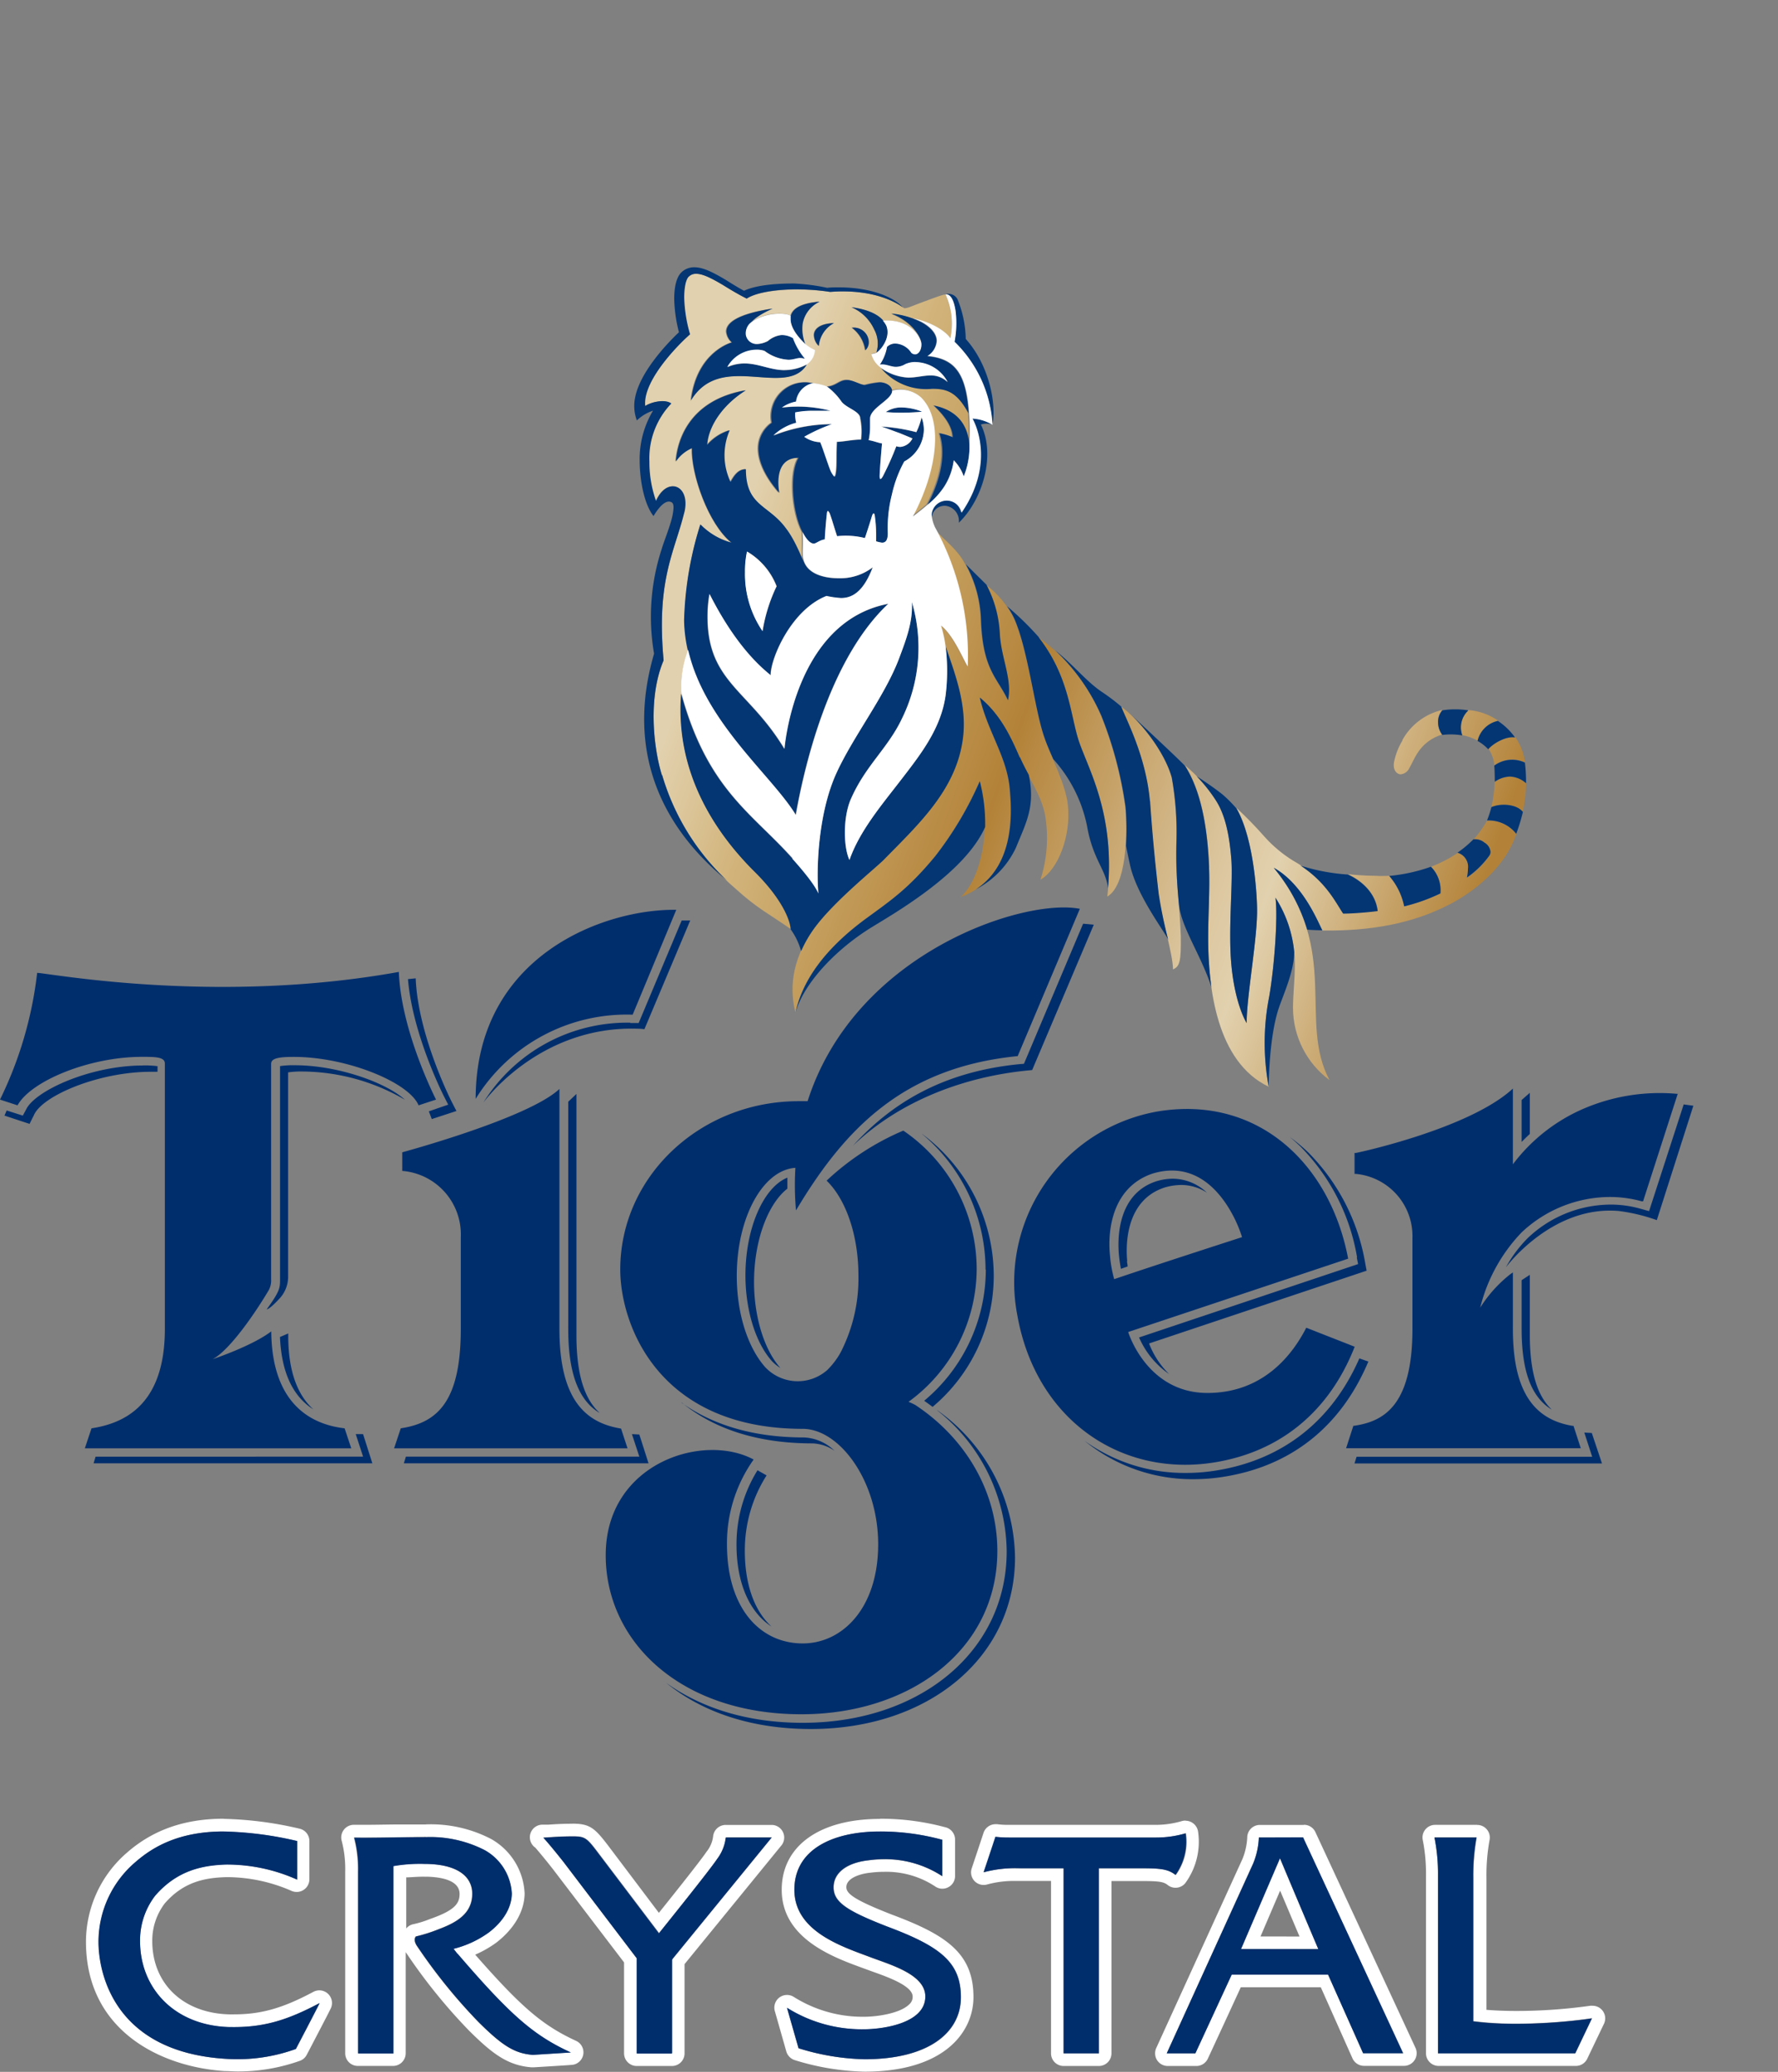 <svg xmlns="http://www.w3.org/2000/svg" xmlns:xlink="http://www.w3.org/1999/xlink" viewBox="0 0 266.59 310.61"><rect x="0" y="0" width="266.59" height="310.61" fill="#808080" stroke="none"/><defs><style>.cls-1{fill:none;}.cls-2{fill:#002e6d;}.cls-3{clip-path:url(#clip-path);}.cls-4{fill:url(#linear-gradient);}.cls-5{fill:#043673;}.cls-6{fill:#fff;}</style><clipPath id="clip-path"><path class="cls-1" d="M224.13,117.2h0a23.71,23.71,0,0,1-.51,3.8c1.27-.57,3.7-.52,4.7.72a24.39,24.39,0,0,0,.5-4.28,3.8,3.8,0,0,0-2.41-1,4.15,4.15,0,0,0-2.28.78m-42.84,12.88c.12,3.49-.14,7-.14,10.47,0,7.49,1.24,18.63,9.08,22.35a35.8,35.8,0,0,1,.07-13.49c.82-4.76,1.31-12.13.94-14.84a18.38,18.38,0,0,1,2.9,10.25c0,2.19-.27,4.23-.27,6.26a13.49,13.49,0,0,0,5.48,10.83c-4.75-8.84,1.73-19.41-8.33-31.79,4.49,2.53,6.74,8.51,7.24,9.36,7.16.1,13.49-1,19.08-3.91,3.4-1.74,8.34-5.43,10-10.56a5.26,5.26,0,0,0-4.38-2,16.36,16.36,0,0,1-2,2.82,2.17,2.17,0,0,1,1.71.54,1.83,1.83,0,0,1,.85,1.33,1,1,0,0,1-.18.59,13.67,13.67,0,0,1-3.35,3.28,6,6,0,0,0,.15-1.28,2.2,2.2,0,0,0-1.57-2.44,19.88,19.88,0,0,1-4,2.07,5,5,0,0,1,1.42,4,27.35,27.35,0,0,1-5.43,1.94,10,10,0,0,0-2.25-4.58c-.66,0-1.32.06-1.95,0-1.85,0-3.49-.17-4.25-.24.17.09,4,1.64,4.47,5.48-1.41.18-3.77.37-5.16.38-1.21-1.75-2.74-5.21-7.58-7.92a19.56,19.56,0,0,1-4.24-3.56,58.16,58.16,0,0,0-4.26-4.37c2.9,4.93,3.14,14.46,3.14,14.92.13,4.41-1.56,13.2-1.56,17.36-1.08-1.88-2.16-5.5-2.4-10.26-.26-5.18.36-11.2.1-14.33-.24-3-.74-6.38-2.34-8.84a22.65,22.65,0,0,0-4.61-5.19c2.35,3.66,3.4,9.06,3.64,15.3m41.87-17.77a5.18,5.18,0,0,1,.88,2.48,4.52,4.52,0,0,1,4.6-.46,8.85,8.85,0,0,0-1.45-3.77,2.43,2.43,0,0,0-.38,0,5.74,5.74,0,0,0-3.65,1.78m-3.95-2.08a8.12,8.12,0,0,1,2.35.83,4,4,0,0,1,3.05-3,9,9,0,0,0-4.49-1.59,3.47,3.47,0,0,0-.91,3.74m-8.93.79a10.1,10.1,0,0,0-1.28,3.26c-.22,1.27.46,1.85,1,1.85a1.61,1.61,0,0,0,1.28-.91c.34-.57.62-1.28,1.15-2.15a6.57,6.57,0,0,1,3.79-2.91,3.09,3.09,0,0,1-.63-1.81,2.61,2.61,0,0,1,.64-1.88,9.24,9.24,0,0,0-6,4.55m-37.86,9.11c.29,4.34.71,8.86,1.29,13.87.4,3.46,2.17,8.92,2.2,11.37,1-.43,1.22-1.19,1.17-5-.22-5.72-.89-8.75-.67-14.32a46.75,46.75,0,0,0-.71-9.47c-1.09-3.89-4.76-8.57-7.59-10.63.76,2,3.73,7.5,4.31,14.21m-10.74-9.37c1.3,4.24,5.74,11.19,4.38,23.66,2.82-1.64,3.07-9,2.69-13.42a58.2,58.2,0,0,0-3.6-13.62,28.21,28.21,0,0,0-9.36-11.8c4.43,5.7,4.7,11.26,5.89,15.18m-50-24.94a15.16,15.16,0,0,0,2.63,8.8,24.31,24.31,0,0,1,2.11-6.74A10.38,10.38,0,0,0,112,82.69a13.91,13.91,0,0,0-.3,3.13M145.05,99.9c-.65-1-2.12-4.68-4-6.13a19.89,19.89,0,0,1,.68,3.09c1.53,4.41,3.18,8.85,2.64,13.6-.87,7.81-6.61,13-11.9,18.44-1.17,1.19-7.3,6-10.28,10.08-3.89,5.28-3.66,9.89-2.93,12.79,1.17-5.36,5.06-10.05,10.7-14.16,3.72-2.72,6.25-4.42,10.24-9.26a52.18,52.18,0,0,0,6.67-11.23,25.51,25.51,0,0,1,.81,6.85c-.2,4.46-1.44,8.47-3.62,10.51,8.47-3.19,7.58-13.08,7.32-16.14-.41-4.86-3.29-8.57-4.5-13.75,3.25,2.65,4.8,6.27,6,9,1.31,3,3.07,5.27,3.78,8.39a20.46,20.46,0,0,1-.66,9.91c2.69-1.56,4.61-6.64,4.11-11.21-.3-3.06-2.56-7.29-3.55-10.11-1.43-4.08-2.4-12.88-4.45-17.66a14.26,14.26,0,0,0-4.24-5.22,17.62,17.62,0,0,1,2,7.42c.25,3.56,1.91,6.83,1.21,9.89-1.61-3.47-3.81-4.53-4.06-12.21a18.06,18.06,0,0,0-2.55-8.65c-1.17-2-3.11-3.37-4.11-4.59a39.89,39.89,0,0,1,4.64,20.37m-8.19-52.22h0m-18.34,0a2.25,2.25,0,0,1,.06-.36h0a2.25,2.25,0,0,0-.06.36m9.23,1.42a2.21,2.21,0,0,1,2.49,2.14,1.6,1.6,0,0,1-.52,1.24,5.07,5.07,0,0,0-2-3.38m-5.68,1.13c0-.85.72-1.74,3-1.83a4.3,4.3,0,0,0-2.28,3.42,2.34,2.34,0,0,1-.71-1.59m.83-5a4.53,4.53,0,0,0-2.54,3.26,6,6,0,0,0,.41,3.13,6.1,6.1,0,0,0,1.4.85,2.76,2.76,0,0,1-1.2,2.15c-1,1.65-2.7,2-4.67,2-1.68,0-3.57-.27-5.42-.27-2.77,0-5.47.62-7.29,3.69.83-7.14,5.8-8.64,6.13-8.74a2.45,2.45,0,0,1-.83-1.63c0-1.14,1.29-2.58,6.94-3.44-2.92,1.26-3.89,2.52-4,3.5a2.37,2.37,0,0,1,.58-1.25c2.08-1.78,5.55-1.69,6.16-1.16.3-1.16,1.66-1.9,4.32-2.13m-19.59-3.75c-.6.57-.71,2.24-.71,3.16a21.39,21.39,0,0,0,.88,5.52c-1.78,1.55-7.14,7-6.72,10.75.9-.63,3-1.08,3.91-.38a11.86,11.86,0,0,0-3.29,8.72,17.39,17.39,0,0,0,1,5.9c.68-1.54,1.66-2.21,2.52-2.21,1,0,1.89,1,1.89,2.57a5.14,5.14,0,0,1-.22,1.53C101.09,82.93,98.4,87,99.5,99c-2.48,5.87-1.37,13.66-.25,17.2a35.49,35.49,0,0,0,11,17c3.28,3,5.23,3.91,8.36,6.12,0-1.08-1-4.32-5.42-8.64-5.72-5.66-12-14.67-11-26.66a14.65,14.65,0,0,1,1-6.55,21.69,21.69,0,0,1-.56-4.46A52,52,0,0,1,105,78.65a10.2,10.2,0,0,0,4.6,2.68c-3.44-2.79-6-10.17-5.92-14.17a5.54,5.54,0,0,0-2.42,2l0,0v0c.17-2.45,1.53-9.1,10.48-10.67-3.26,2-5.6,5.23-5.8,8.19a7.26,7.26,0,0,1,3.37-2.2h0v0a9.35,9.35,0,0,0,.14,7.76c.47-.83,1.1-1.91,2.29-1.92,0,5.55,3.47,5.31,6,8.85,1.5,1.92,2.55,4.94,2.88,5.45a3,3,0,0,1-.26-.62c-.31-1,0-2-.18-4.25-1.6-3-2-9-.59-11.13-3.84,0-3,4.87-2.89,5.25-2.37-2.74-3.12-5-3.12-6.6a4.73,4.73,0,0,1,2-3.92,5.1,5.1,0,0,1,6.21-5.91,4.5,4.5,0,0,0-1.52.8,4.5,4.5,0,0,1,1.52-.8,7.78,7.78,0,0,1,2.09.48c1.45-.09,1.85-1,3-1,.92,0,2,.76,2.69.75a14.12,14.12,0,0,1,2.23-.4c1.09,0,1.79.66,1.81,1.24a4.66,4.66,0,0,1,4.32,1c3.39,3.33,2.5,10.88-1.21,17.86.67-.51,1.42-1.09,2.17-1.74l.13-.11-.13.11c1.48-2.78,3-7,1.82-10.74a9,9,0,0,1,2,.6c0-1.31-.81-2.86-2.83-4.75,4.27.86,5.32,3.85,5.32,6.54,0-1.74.12-3.45-.06-5.41-1.73-3.18-3.26-3.74-5.56-3.69a8.81,8.81,0,0,1-7.53-3.05A3.78,3.78,0,0,1,130.64,53a2.22,2.22,0,0,0,.78-.18h0a4.45,4.45,0,0,0-.33-3.4,6.61,6.61,0,0,0-3.41-3.34c2.47.33,3.92,1.07,4.7,2,3.68-.28,5.37,1.9,5.71,3.13-.29-1.06-1.55-3-4.45-4.14a13.67,13.67,0,0,1,3.21.66h0c3.12.62,5.13,2.15,5.64,3a10.44,10.44,0,0,0-.73-6.56l-.22,0c-.81.2-3.32,1.17-4.05,1.44-.55.2-1.75.77-2,.55,0,0-3.47-3-11-2.39-5.18-.77-10.57-.27-12.52,1-1.19-.58-2.67-1.47-3.5-2-1.68-1-3.06-1.72-4.08-1.72a1.47,1.47,0,0,0-1.07.4"/></clipPath><linearGradient id="linear-gradient" x1="-1331.87" y1="2255.34" x2="-1330.87" y2="2255.34" gradientTransform="matrix(0, 123.64, 123.64, 0, -278691.91, 164715.4)" gradientUnits="userSpaceOnUse"><stop offset="0" stop-color="#e2d1ae"/><stop offset="0.13" stop-color="#d2b47b"/><stop offset="0.4" stop-color="#b38238"/><stop offset="0.55" stop-color="#c9a770"/><stop offset="0.68" stop-color="#dbc59d"/><stop offset="0.75" stop-color="#e2d1ae"/><stop offset="0.99" stop-color="#b38238"/><stop offset="1" stop-color="#b38238"/></linearGradient></defs><title>logo</title><g id="Layer_2" data-name="Layer 2"><g id="Layer_1-2" data-name="Layer 1"><path class="cls-2" d="M253.9,165.77l-5.48,17.15a26.84,26.84,0,0,0-5.71-1.37c-10.06-.87-16.92,8.45-16.92,8.45a19.32,19.32,0,0,1,3.3-4.41,18.11,18.11,0,0,1,12.39-5,16.36,16.36,0,0,1,4.45.61l1.33.37,5.19-16Zm-16.35,49,1.18,3.63H203.4l-.31,1H240.2l-1.53-4.57ZM229.38,170v-6.17l-1.23,1.08v6.29q.61-.63,1.23-1.2m3.27,41.31c-2.22-2.13-3.27-5.77-3.27-11.19v-9l-1.23.8v7.27c0,6.33,1.41,10.23,4.5,12.13m-138.14-58a25.41,25.41,0,0,0-22.05,12s8.22-11.53,23.05-11.1c.68,0,1.11.08,1.11.08L103.49,138l-1.28,0-6.45,15.37H94.51m67.89-14.89-8.87,21-.72.06c-11.67,1.16-19.27,6-24.93,12.23,7.14-6.85,16.87-10.36,26.16-11.28l.72-.07L164,138.63Zm-14.59,51.87A25.65,25.65,0,0,1,138.57,210c.43.31.85.6,1.26.92A25.68,25.68,0,0,0,149,191.25a26.53,26.53,0,0,0-10.86-21.34,26.57,26.57,0,0,1,9.63,20.41M117,205.07c-2.43-2.74-3.94-7.68-3.94-12.87,0-6.27,2.11-11.75,5-14q0-.84,0-1.65c-3.57,1.44-6.29,7.55-6.29,14.66,0,5.2,1.52,10.13,4,12.88a6.28,6.28,0,0,0,1.25,1l0,0m-14.82,5.17c4.39,3.6,10.71,6.13,19.59,6.13a6.16,6.16,0,0,1,3.34,1.11,7,7,0,0,0-4.58-2c-8.08,0-14-2.11-18.35-5.2m38.31,1.13a27.27,27.27,0,0,1,10.43,21.15c0,14.89-12.87,25.7-30.59,25.7h0c-8,0-15-2.07-20.48-6,5.58,4.54,13.06,6.93,21.71,6.93h0c17.73,0,30.61-10.81,30.61-25.7a27.45,27.45,0,0,0-11.66-22.09m-26.95,9a21,21,0,0,0-3.15,11.17c0,5.8,2,10.17,5.25,12.26-2.54-2.31-4-6.28-4-11.32a20.9,20.9,0,0,1,3.26-11.34ZM21.39,159.74c-7.79,0-16.14,3.76-17.48,6.6l-.49.91L1,166.48l-.33.77,3.76,1.24.67-1.34c1.29-2.91,9.73-6.47,17.52-6.47h1v-.84a14.54,14.54,0,0,0-2.21-.11m20.58.1c0,3.59,0,31.62,0,31.95,0,1.3,0,1.75-2,4.51,0,0,.36.08,1.86-1.55a4.78,4.78,0,0,0,1.35-3.35c0-.34,0-27,0-30.62a13.55,13.55,0,0,1,2.22-.13,30.84,30.84,0,0,1,15.29,4.23c-2.77-2.54-10-5.17-16.52-5.17a13.37,13.37,0,0,0-2.21.13m0,40.61c.22,5.25,1.89,8.88,5,10.85-2.44-2.22-3.71-5.8-3.76-10.73l0-.65ZM53.34,215l1.1,3.38H14.33l-.3,1h41.8L54.44,215Zm7.83-68.21c.68,8.31,5.34,17.46,5.39,17.56l.64,1.26-2.9,1,.44,1.16,3.7-1.21-.65-1.26c-.05-.09-5.13-10.05-5.46-18.63Zm142.65,56.86c-4.08,9.3-11.37,15.1-21.19,16.76a28.18,28.18,0,0,1-4.82.41h0A25.66,25.66,0,0,1,162.61,216,25.56,25.56,0,0,0,179,221.76a29.25,29.25,0,0,0,4.82-.42c10-1.69,17.31-7.63,21.35-17.22Zm-.39-15.14.2,1-32.84,11a12.88,12.88,0,0,0,4.5,5.48,12.77,12.77,0,0,1-3-4.58l32.62-10.91-.2-1.06a30.92,30.92,0,0,0-8.53-16.65,24.91,24.91,0,0,0-2.82-2.35c.55.44,1.07.91,1.59,1.41a30.92,30.92,0,0,1,8.53,16.66m-34.47.55c-.2-2.06-.4-9,5.52-11a8.82,8.82,0,0,1,2.57-.41,7,7,0,0,1,3.87,1.16,7.5,7.5,0,0,0-5.1-2.1,8.55,8.55,0,0,0-2.57.41c-5.93,2-5.72,8.93-5.53,11,.08.86.2,1.56.3,2.1l1-.35c0-.25-.07-.51-.09-.8M89.83,211.74c-2-1.86-3.4-5.24-3.4-11.55V164l-1.23,1.17v34.12c0,7.57,2.08,10.93,4.63,12.49M94.75,215l1.11,3.38h-35l-.31,1H97.24s-.89-2.8-1.38-4.32Z"/><g class="cls-3"><rect class="cls-4" x="83.3" y="19.43" width="158.56" height="165.13" transform="translate(12.87 222.08) rotate(-70.84)"/></g><path class="cls-5" d="M118.52,47.72c-.09,1.73,1.86,3.51,2.25,3.9a6,6,0,0,1-.41-3.13,4.53,4.53,0,0,1,2.54-3.26c-2.93.25-4.27,1.12-4.38,2.49"/><path class="cls-5" d="M103.58,60.08c1.83-3.07,4.53-3.69,7.3-3.69,1.85,0,3.74.27,5.42.27,2,0,3.71-.39,4.67-2a7.06,7.06,0,0,1-3.29.85c-2.11,0-3.89-1-6-1a6.44,6.44,0,0,0-2.56.54,5.08,5.08,0,0,1,4.39-2.6,3.52,3.52,0,0,1,1.19.18,6.59,6.59,0,0,0,3.57,1.33c.82,0,1.21-.26,1.8-.26a2.67,2.67,0,0,1,.7.12A10.24,10.24,0,0,1,119,50.7a3.33,3.33,0,0,0-1.76-.47,3.81,3.81,0,0,0-2.06.89,3.72,3.72,0,0,1-1.6.46,1.66,1.66,0,0,1-1.71-1.43c-.13-1,.69-2.45,4-3.88-5.65.86-6.94,2.3-6.94,3.44a2.45,2.45,0,0,0,.83,1.63c-.34.1-5.3,1.6-6.14,8.74"/><path class="cls-5" d="M127.75,49.14a5.07,5.07,0,0,1,2,3.38,1.64,1.64,0,0,0,.52-1.24,2.21,2.21,0,0,0-2.49-2.14"/><path class="cls-5" d="M105,78.65A52,52,0,0,0,102.57,93c.24,13.22,12.66,22.51,16.71,29.2,1.5-8.49,5.39-23.71,13.87-31.65-14.1,2.68-15.57,21.74-15.57,21.74-5.34-8.89-11.53-10-11.53-19.85a19.68,19.68,0,0,1,.29-3.37c4,7.89,7.73,11,9.18,12.19l0,0v-.06c0-2.49,3.08-9.76,8.36-11.83a14.24,14.24,0,0,0,2.18.31c1.54,0,3.31-.77,4.75-4.6v0a8,8,0,0,1-5.09,1.63c-2.11,0-4.17-.58-5-2.06-.33-.51-1.38-3.53-2.88-5.45-2.57-3.54-6-3.3-6-8.85-1.19,0-1.82,1.09-2.29,1.92a9.35,9.35,0,0,1-.14-7.76v0h0a7.26,7.26,0,0,0-3.37,2.2c.2-3,2.54-6.17,5.8-8.19-9,1.57-10.31,8.22-10.49,10.67v0l0,0a5.54,5.54,0,0,1,2.42-2c-.13,4,2.48,11.38,5.92,14.17a10.2,10.2,0,0,1-4.6-2.68m6.94,4a10.38,10.38,0,0,1,4.44,5.19,24.29,24.29,0,0,0-2.11,6.75,15.24,15.24,0,0,1-2.63-8.81,13.91,13.91,0,0,1,.3-3.13"/><path class="cls-5" d="M131.42,52.82c.52-.23,2.2-2.12,1.5-4-.54-1.2-2-2.33-5.24-2.76a6.55,6.55,0,0,1,3.4,3.34,4.42,4.42,0,0,1,.34,3.4Z"/><path class="cls-5" d="M135.58,69.21a5.51,5.51,0,0,0,2.94-4.73,5.21,5.21,0,0,0-.34-1.88,10.75,10.75,0,0,1-.79,2.21,27.38,27.38,0,0,0-5.27-.84c.6.17,1.78.64,2.8,1l1.89.78A2.25,2.25,0,0,1,135,67a1.94,1.94,0,0,1-.61-.1,43.34,43.34,0,0,1-1.89,4.26c-.21.45-.39.65-.49.65s-.12-.25-.12-.41c0-.87.35-4.93.35-4.93-.34,0-1.25-.38-2-.48a9.84,9.84,0,0,0,.2-2.1c0-.3,0-1.12,0-1.12,0-1.64,3.35-2.86,3.31-4.2,0-.58-.72-1.22-1.81-1.24a13,13,0,0,0-2.23.4c-.65,0-1.77-.75-2.69-.75-1.18,0-1.59.89-3,1a9.58,9.58,0,0,1,2.23,2.32c.8.95,2.6,1.37,2.77,2.36a9.76,9.76,0,0,1,.13,3.26c-1.24,0-2.64.32-3.61.34h0c-.12,2,0,3.59-.17,4.61-.06.44-.14.6-.22.58s-.25-.28-.45-.64c-.32-.61-1.26-3.62-1.65-4.49h0a4.49,4.49,0,0,1-2.4-.81,25.1,25.1,0,0,1,4.17-1.9h0a23.86,23.86,0,0,0-8.79,1.7,7.85,7.85,0,0,1,3.43-1.91h0a4.54,4.54,0,0,1-.15-1.55,13.36,13.36,0,0,1,2.85-.24c.9,0,1.92,0,2.44,0a19.24,19.24,0,0,0-7.29-.48,5.29,5.29,0,0,1,2.12-.9h0a3.22,3.22,0,0,1,2.52-2.76,5.1,5.1,0,0,0-6.21,5.92,4.66,4.66,0,0,0-2,3.91c0,1.65.75,3.86,3.12,6.6-.08-.38-1-5.28,2.89-5.26-1.37,2.13-1,8.15.59,11.14.51,1,1.11,1.74,1.7,1.74.31,0,.9-.54,1.63-.63,0-.49.2-2.93.31-3.77,0-.36.12-.5.17-.49s.21.22.27.39c.31.82.77,2.41,1.1,3.39a11.72,11.72,0,0,1,4.17.28v0l1-3.12c.1-.33.22-.59.32-.58s.15.15.2.58a20,20,0,0,1,.17,2.82c0,.25,0,.52,0,.79v0h0a6,6,0,0,0,.88.2c.45,0,.87-.21.87-1.43a20,20,0,0,1,.62-5.8,18.56,18.56,0,0,1,1.85-4.94"/><path class="cls-5" d="M132.79,61.77h0c.81.08,1.6.1,2.34.1,1.75,0,3.14-.15,3.14-.15a8.45,8.45,0,0,0-3-.64,4.1,4.1,0,0,0-2.44.68Z"/><path class="cls-5" d="M122.78,51.86a4.3,4.3,0,0,1,2.28-3.42c-2.27.09-3,1-3,1.83a2.34,2.34,0,0,0,.71,1.59"/><path class="cls-5" d="M143,69a6.33,6.33,0,0,1,1.5,2.42,12,12,0,0,0,.86-4.07h0c0-2.69-1.05-5.68-5.32-6.54,2,1.89,2.78,3.44,2.83,4.75a9,9,0,0,0-2-.6c1.22,3.69-.34,8-1.82,10.74A10.2,10.2,0,0,0,143,69"/><path class="cls-5" d="M223.16,112.31c.65-.79,2.63-2,4-1.75a9.71,9.71,0,0,0-2.57-2.48,4,4,0,0,0-3.05,3,6.35,6.35,0,0,1,1.6,1.25"/><path class="cls-5" d="M138.16,51.64c0,.79-.41,1.45-.95,1.45a.89.89,0,0,1-.56-.23,3,3,0,0,0-2.36-1.39A1.77,1.77,0,0,0,133,52a6.82,6.82,0,0,1-1.11,2.7c.86-.15,1.61.33,2.4.33a2.71,2.71,0,0,0,1.4-.4,3.64,3.64,0,0,1,1.57-.32,5.57,5.57,0,0,1,4.81,3,3.59,3.59,0,0,0-2.59-1c-1,0-2.1.32-3.33.32a7.8,7.8,0,0,1-4-1.38,8.81,8.81,0,0,0,7.53,3.05c2.3-.05,3.83.51,5.56,3.69-.42-6.28-2.31-8.2-6.22-8.58a2.88,2.88,0,0,0,1.39-2.26c0-1-.76-2-2.25-2.82A12.47,12.47,0,0,0,133.64,47c3.41,1.33,4.57,3.81,4.52,4.62"/><path class="cls-5" d="M151.13,105c.7-3.06-1-6.33-1.21-9.89a17.57,17.57,0,0,0-2-7.42l.08.06-3.2-3.17a18.41,18.41,0,0,1,2.29,8.21c.25,7.68,2.45,8.74,4.06,12.21"/><path class="cls-5" d="M202.09,131.11a29.76,29.76,0,0,1-7.09-1.34c3.91,2.58,5.3,5.6,6.39,7.2,1.4,0,3.76-.2,5.17-.38-.45-3.84-4.31-5.39-4.47-5.48"/><path class="cls-5" d="M220.11,106.49a12.46,12.46,0,0,0-3.84,0,2.61,2.61,0,0,0-.64,1.88,3.09,3.09,0,0,0,.63,1.81,10.47,10.47,0,0,1,3,.07,3.48,3.48,0,0,1,.9-3.74"/><path class="cls-5" d="M208.28,131.3a9.94,9.94,0,0,1,2.26,4.58,27.35,27.35,0,0,0,5.43-1.94,5,5,0,0,0-1.42-4,25.8,25.8,0,0,1-6.27,1.38"/><path class="cls-5" d="M191,130.12a26.15,26.15,0,0,1,5,9.25c.68.06,1.56.09,2.28.1-.51-.85-2.75-6.83-7.24-9.35"/><path class="cls-5" d="M190.3,149.41a35.8,35.8,0,0,0-.07,13.49s0-7.52,1.59-12c.74-2.1,2.23-5.41,2.23-8.19a18.23,18.23,0,0,0-2.81-8.13c.37,2.71-.12,10.08-.94,14.84"/><path class="cls-5" d="M222.63,126.37a2.17,2.17,0,0,0-1.71-.54,16.52,16.52,0,0,1-2.39,2,2.2,2.2,0,0,1,1.57,2.44,6,6,0,0,1-.15,1.28,13.67,13.67,0,0,0,3.35-3.28,1,1,0,0,0,.18-.59,1.83,1.83,0,0,0-.85-1.33"/><path class="cls-5" d="M228.64,114.33a4.52,4.52,0,0,0-4.6.46c.08.71.07,1.69.09,2.41a4.15,4.15,0,0,1,2.28-.78,3.84,3.84,0,0,1,2.4,1,23.91,23.91,0,0,0-.17-3.11"/><path class="cls-5" d="M223.62,121a15.81,15.81,0,0,1-.66,2,5.26,5.26,0,0,1,4.38,2,27.29,27.29,0,0,0,1-3.28c-1-1.24-3.43-1.29-4.7-.72"/><path class="cls-5" d="M185.32,121.12h0a19.61,19.61,0,0,0-2-2c-.93-.75-2.45-1.82-3.9-2.75h0a23.71,23.71,0,0,1,2.86,3.59c1.6,2.46,2.1,5.88,2.34,8.84.26,3.13-.36,9.15-.1,14.33.24,4.76,1.32,8.38,2.4,10.26,0-4.16,1.69-13,1.56-17.36,0-.46-.24-10-3.14-14.92"/><path class="cls-5" d="M146.91,117.12a52.18,52.18,0,0,1-6.67,11.23c-4,4.84-6.52,6.54-10.24,9.26-5.64,4.11-9.53,8.8-10.71,14.16,1.26-4.44,6.16-9.57,11.56-12.85,3.93-2.4,13.89-8.21,16.86-14.94a25.3,25.3,0,0,0-.8-6.86"/><path class="cls-5" d="M120.15,142.53a18.53,18.53,0,0,1,2.08-3.55c3-4,9.11-8.89,10.28-10.08,5.29-5.4,11-10.63,11.9-18.44.54-4.75-1.11-9.19-2.64-13.6a29.56,29.56,0,0,1,0,7.4c-.71,5-3.75,8.84-6.79,12.78-2.76,3.59-6.1,7.51-7.62,11.87-.9-1.88-1-6.34.2-9.11,2.22-5.09,5.59-7.64,7.71-12.17a24.07,24.07,0,0,0,1.45-17.39c.16,3-.88,5.64-1.9,8.4-2.17,5.79-7,11.84-9.52,17.48-2.65,6-2.92,14.13-2.6,17.82-.58-1.43-2.75-3.93-3.91-5.23-6-6.78-12.73-10.3-16.67-24.7-.92,12,5.31,21,11,26.66,4.37,4.32,5.4,7.56,5.42,8.64a10.12,10.12,0,0,1,1.55,3.19v0"/><path class="cls-5" d="M152.91,113.57c-1.19-2.71-2.74-6.33-6-9,1.21,5.18,4.09,8.89,4.5,13.75.23,2.75,1,11.06-5.08,15a13.51,13.51,0,0,0,6-6.24c1.48-3.67,2.95-6.16,1.92-10.92-.45-.84-.9-1.69-1.31-2.62"/><path class="cls-5" d="M172.42,120.13c-.58-6.71-3.55-12.25-4.31-14.21a30.8,30.8,0,0,0-3-2.26c-2.31-1.59-4.18-4-6.88-6.15h0a29.8,29.8,0,0,1,6.94,9.87,58.2,58.2,0,0,1,3.6,13.62,39.19,39.19,0,0,1,.06,5.78c.17.87.36,1.79.58,2.79,1,4.78,5.56,10.53,5.77,11.39a68,68,0,0,1-1.45-7c-.58-5-1-9.53-1.29-13.87"/><path class="cls-5" d="M181.28,130.08c-.23-6.24-1.28-11.64-3.63-15.29-1.1-1.18-8.28-7.84-8.28-7.84l-.15-.13c2.61,2.34,5.53,6.33,6.48,9.74a46.58,46.58,0,0,1,.71,9.46,73.55,73.55,0,0,0,.39,9.82c.43,3.36,3.37,7.56,4.83,12.13a54.83,54.83,0,0,1-.48-7.42c0-3.49.26-7,.13-10.47"/><path class="cls-5" d="M155.79,95.58h0a1.71,1.71,0,0,1-.11-.14A45.37,45.37,0,0,0,151,90.89a10.78,10.78,0,0,1,1.15,2c2.05,4.78,3,13.58,4.45,17.66.33,1,.81,2.07,1.32,3.25A21.24,21.24,0,0,1,163,123.89c.87,5,2.87,6.53,3.13,9.29,1-11.68-3.22-18.33-4.48-22.42-1.19-3.92-1.46-9.48-5.89-15.18"/><path class="cls-5" d="M99.25,116.24C98.13,112.7,97,104.91,99.5,99c-1.1-12.05,1.59-16.11,3.06-22a5.18,5.18,0,0,0,.22-1.53c0-1.6-.85-2.57-1.89-2.57-.86,0-1.84.67-2.52,2.21a17.39,17.39,0,0,1-1-5.9,11.86,11.86,0,0,1,3.29-8.72c-.91-.7-3-.25-3.91.38-.42-3.76,4.94-9.2,6.72-10.75a21.39,21.39,0,0,1-.88-5.52c0-.92.11-2.59.71-3.16,1-.94,2.77-.1,5.15,1.32.83.52,2.31,1.41,3.5,2,2-1.3,7.33-1.8,12.52-1,6.87-.53,10.34,1.9,10.89,2.32-1.23-1.46-4.67-3-9.59-3-.62,0-1.24,0-1.74.07a30.68,30.68,0,0,0-5-.65c-3.13,0-5.84.32-7.47,1.09-1.12-.59-2.3-1.36-2.77-1.65-1.94-1.15-3.39-1.87-4.67-1.87a2.72,2.72,0,0,0-1.93.74c-.91.86-1.1,2.67-1.1,4a21.69,21.69,0,0,0,.71,5c-1.89,1.78-5.84,6-6.57,9.78a6.17,6.17,0,0,0,.26,3.44,6.34,6.34,0,0,1,2.42-1.46,14.11,14.11,0,0,0-2,7.42c0,2.86.63,6.55,2.08,8.38.09-.14,1.48-2.63,2.64-2.1.48.17.38,1,.24,1.81-.23,1.43-1.37,4.2-1.66,5.24A32.62,32.62,0,0,0,98.07,98C92.4,117.33,104.47,128.25,109,132a35.26,35.26,0,0,1-9.71-15.79"/><path class="cls-5" d="M147,68.38a15.14,15.14,0,0,1-2.91,8.46v0a2.69,2.69,0,0,0-.73-1.32,2.19,2.19,0,0,0-2.1-.41h0a2.17,2.17,0,0,0-1.64,2.11h0a1.81,1.81,0,0,0,.07.55,1.94,1.94,0,0,1,2.07-1.94,2.27,2.27,0,0,1,2,2.54c3.55-3.4,5.59-10.13,3.31-14.72a2.71,2.71,0,0,1,1.7,0,6.83,6.83,0,0,0-3-.94A11.51,11.51,0,0,1,147,68.38"/><path class="cls-5" d="M143.27,46.7a15.06,15.06,0,0,1-.16,4.52,18.87,18.87,0,0,1,5.69,12.46c.64-3.18-.52-9-4-12.87a16.39,16.39,0,0,0-1.23-5.94,1.53,1.53,0,0,0-1.81-.75c1-.12,1.38,1.53,1.53,2.58"/><path class="cls-5" d="M141.74,44.12h0"/><path class="cls-6" d="M128.94,62.63a10,10,0,0,1,.14,3.26c-1.25,0-2.64.33-3.62.34h0c-.12,2,0,3.59-.17,4.61-.06.44-.14.6-.21.58s-.26-.28-.46-.64c-.32-.61-1.26-3.62-1.65-4.49h0a4.49,4.49,0,0,1-2.4-.81,25.94,25.94,0,0,1,4.17-1.9h0a23.86,23.86,0,0,0-8.79,1.7,7.85,7.85,0,0,1,3.43-1.91h0a4.54,4.54,0,0,1-.15-1.55,13.42,13.42,0,0,1,2.85-.24c.9,0,1.92,0,2.44,0a19.24,19.24,0,0,0-7.29-.48,5.29,5.29,0,0,1,2.12-.9h0a3.22,3.22,0,0,1,2.52-2.76,7.78,7.78,0,0,1,2.09.48,9.58,9.58,0,0,1,2.23,2.32c.8.95,2.61,1.37,2.77,2.36m-10.11,66.08c-5.79-6.49-12.15-10-16.15-22.91-.18-.58-.35-1.18-.52-1.79a14.81,14.81,0,0,1,1-6.56c2.47,10.89,12.57,18.84,16.15,24.75,1.5-8.49,5.39-23.71,13.87-31.66-14.1,2.69-15.57,21.75-15.57,21.75-5.34-8.89-11.53-10-11.53-19.85a19.68,19.68,0,0,1,.29-3.37c4,7.89,7.73,11,9.18,12.19l0,0v-.06c0-2.49,3.08-9.76,8.36-11.83a14.24,14.24,0,0,0,2.18.31c1.54,0,3.31-.77,4.75-4.6v0a8,8,0,0,1-5.09,1.63c-2.11,0-4.17-.58-5-2.06a3,3,0,0,1-.26-.62c-.31-1,0-2-.18-4.25.51,1,1.11,1.74,1.7,1.74.31,0,.9-.54,1.64-.63,0-.49.19-2.93.3-3.77,0-.36.12-.5.17-.49s.21.22.28.39c.3.82.76,2.41,1.09,3.39a11.72,11.72,0,0,1,4.17.28v0c.18-.54.73-2.18,1-3.12.09-.33.21-.59.31-.58s.15.15.2.58a20,20,0,0,1,.17,2.82c0,.25,0,.52,0,.79v0h0a6,6,0,0,0,.88.2c.45,0,.87-.21.87-1.43a20.33,20.33,0,0,1,.62-5.8,18.56,18.56,0,0,1,1.85-4.94,5.51,5.51,0,0,0,2.94-4.73,5.17,5.17,0,0,0-.34-1.88,10.75,10.75,0,0,1-.79,2.21,27.38,27.38,0,0,0-5.26-.84c.59.17,1.77.64,2.79,1l1.89.78A2.25,2.25,0,0,1,135,67a1.94,1.94,0,0,1-.61-.1,43.34,43.34,0,0,1-1.89,4.26c-.21.45-.39.65-.49.65s-.12-.25-.12-.41c0-.87.36-4.93.36-4.93-.35,0-1.26-.38-2-.48a9.92,9.92,0,0,0,.21-2.1c0-.3,0-1.12,0-1.12,0-1.64,3.35-2.86,3.31-4.2a4.66,4.66,0,0,1,4.32,1c3.39,3.33,2.5,10.88-1.21,17.86.67-.51,1.42-1.09,2.17-1.74a12,12,0,0,0,2.62-2.88A9.26,9.26,0,0,0,143,69a6.33,6.33,0,0,1,1.5,2.42,12,12,0,0,0,.86-4.07h0c0-1.74.12-3.45-.06-5.41-.42-6.28-2.31-8.2-6.22-8.58a2.88,2.88,0,0,0,1.39-2.26c0-1-.76-2-2.25-2.82a10.81,10.81,0,0,0-1.37-.57c3.12.62,5.13,2.15,5.64,3a10.47,10.47,0,0,0-.73-6.57c1-.12,1.38,1.53,1.53,2.58a15.06,15.06,0,0,1-.16,4.52,18.87,18.87,0,0,1,5.69,12.46,6.38,6.38,0,0,0-3-.94s3.75,6.26-1.64,14.1a2.27,2.27,0,0,0-4.49.36,5.41,5.41,0,0,0,.53,1.87,39.8,39.8,0,0,1,4.88,20.83c-.65-1-2.12-4.68-4-6.13a19.89,19.89,0,0,1,.68,3.09,29.56,29.56,0,0,1,0,7.4c-.71,5-3.75,8.84-6.79,12.78-2.76,3.59-6.1,7.51-7.62,11.87-.9-1.88-1-6.34.2-9.11,2.22-5.09,5.59-7.64,7.71-12.17a24.08,24.08,0,0,0,1.45-17.39c.16,3-.87,5.64-1.9,8.4-2.17,5.79-7,11.84-9.52,17.48-2.65,6-2.92,14.13-2.6,17.82-.58-1.43-2.75-3.93-3.91-5.23m19.46-67a8.45,8.45,0,0,0-3-.64,4.12,4.12,0,0,0-2.44.68h0c.81.08,1.6.1,2.34.1,1.75,0,3.14-.15,3.14-.15m-1-7.45a3.64,3.64,0,0,0-1.57.32,2.71,2.71,0,0,1-1.4.4c-.79,0-1.54-.48-2.4-.33A6.82,6.82,0,0,0,133,52a1.77,1.77,0,0,1,1.28-.49,3,3,0,0,1,2.36,1.39.89.89,0,0,0,.56.23c.54,0,.95-.66.95-1.45.05-1-1.55-3.93-5.78-3.61a3.36,3.36,0,0,1,.54.81c.7,1.86-1,3.75-1.5,4a2.22,2.22,0,0,1-.78.18,3.78,3.78,0,0,0,1.55,2.16,7.8,7.8,0,0,0,4,1.38c1.23,0,2.29-.32,3.33-.32a3.59,3.59,0,0,1,2.59,1,5.57,5.57,0,0,0-4.81-3M116.42,87.88A10.38,10.38,0,0,0,112,82.69a13.91,13.91,0,0,0-.3,3.13,15.16,15.16,0,0,0,2.63,8.8,24.31,24.31,0,0,1,2.11-6.74m1.26-32.41a7.06,7.06,0,0,0,3.29-.85,2.76,2.76,0,0,0,1.2-2.15,5.85,5.85,0,0,1-1.39-.85c-.4-.39-2.35-2.17-2.25-3.9a1.49,1.49,0,0,1,0-.36c-.61-.53-4.07-.62-6.16,1.16a2.13,2.13,0,0,0-.57,1.63,1.63,1.63,0,0,0,1.7,1.42,3.77,3.77,0,0,0,1.61-.45,3.74,3.74,0,0,1,2-.89,3.33,3.33,0,0,1,1.76.47,10.24,10.24,0,0,0,1.8,3.09,2.57,2.57,0,0,0-.7-.12c-.59,0-1,.26-1.8.26a6.59,6.59,0,0,1-3.57-1.33,3.52,3.52,0,0,0-1.19-.18,5.08,5.08,0,0,0-4.39,2.6,6.44,6.44,0,0,1,2.56-.54c2.11,0,3.89,1,6,1"/><path class="cls-2" d="M251.57,163.94l-5.21,16.16-.2,0a18,18,0,0,0-4.78-.65,19.39,19.39,0,0,0-13.24,5.32,24.89,24.89,0,0,0-6.2,11.27,19.77,19.77,0,0,1,4.56-5.05l.34-.23v8.46c0,8.93,2.84,13.54,8.94,14.54l.15,0,1.09,3.36H201.83l1.09-3.37h.13c4.32-.65,8.73-2.88,8.73-14.54V185.58a9.36,9.36,0,0,0-8.47-9.59l-.21,0v-3.14l.18,0c.16,0,16.46-3.49,23.21-9.34l.35-.31v11.35a26.31,26.31,0,0,1,10-8.07,28.9,28.9,0,0,1,14.75-2.48M93.12,214.17c-5.11-.83-9.24-4.07-9.24-14.92v-36c-4.63,4.39-23.57,9.5-23.57,9.5v2.79a9.55,9.55,0,0,1,8.78,9.94v13.73c0,10.85-3.46,14.09-9,14.92l-1,3h35ZM40.66,159.45c0-.88,1.48-1,3.42-1,7.9,0,17.25,3.8,18.68,7.26l2.62-.86s-5.24-10.18-5.58-19.14c-27.39,4.94-52.34.2-54.23.14a58.2,58.2,0,0,1-5.57,19l2.63.86c2-3.65,10.75-7.27,18.67-7.27,1.93,0,3.42,0,3.42,1v39.77c0,10.85-5.47,14.09-11,14.92l-1,3H52.67l-1-3c-5.4-.62-10.9-4-11-14.53-2.86,2.19-8.79,4.17-8.79,4.17,2.46-1.28,6.17-6.59,8.26-10.09a3.06,3.06,0,0,0,.51-1.93c0-.36,0-32.34,0-32.34M203.12,201.9c-3.77,9.6-11,15.64-20.78,17.3-14.13,2.41-27-6.28-29.8-22a26,26,0,0,1,21.2-30.6c15-2.39,25.73,8,28.4,22.1l-33,11,0-.06s2.75,9.19,11.9,9.19c8.42,0,12.78-5.79,14.82-9.78Zm-36.06-10.13c5.67-1.94,19.17-6.3,19.17-6.3a19.64,19.64,0,0,0-1.66-3.8c-1.94-3.42-5.66-7.59-11.79-5.72-6,2.06-6.74,8.43-6.35,12.28a18.63,18.63,0,0,0,.63,3.54m-72.2-39.65,6.54-15.72c-10.83-.17-30.08,6.88-30.08,28.34a26.61,26.61,0,0,1,23.54-12.62m67.05-15.87c-8.31-1.65-33.69,6.5-40.82,28.84l-1.32,0C105,165.07,93,176.37,93,190.32c0,8.17,5.63,23.89,27.36,23.89,5.49,0,11.31,7.76,11.31,17.31s-5.35,14.86-11.31,14.86c-6.42,0-11.36-5.31-11.36-14.86A21.68,21.68,0,0,1,113,218.81c-7.6-4.08-22.18.55-22.18,14.33C90.81,246.06,102,257,120.16,257h0c16.22,0,29.38-9.62,29.38-24.48,0-9-4.88-17-12.32-21.9a10.59,10.59,0,0,0-1-.46,24.7,24.7,0,0,0,10.22-19.84,25.13,25.13,0,0,0-11-20.82A39.06,39.06,0,0,0,123.94,177c2.84,2.75,4.77,8.08,4.77,14.23a24.21,24.21,0,0,1-2.41,11,9.26,9.26,0,0,1-.84,1.46,11.21,11.21,0,0,1-1.44,1.72,6.69,6.69,0,0,1-9.27-.43c-2.56-2.87-4.28-7.92-4.28-13.71,0-8.76,3.93-15.88,8.79-16.19a42.79,42.79,0,0,0,.09,6.38c7.24-12.14,16.06-21.43,33.24-23.13Z"/><path class="cls-6" d="M131.93,274.58a35.34,35.34,0,0,1,9.3,1.23h.05v5.47a15.18,15.18,0,0,0-8.69-2.52,20.12,20.12,0,0,0-2.28.13c-3.32.36-5.3,1.92-5.3,4.06s1.92,3.5,8.07,5.89c7.92,3,11,5.26,11,10.59s-4.78,9.29-14.45,9.29a35.69,35.69,0,0,1-9.89-1.65S118.4,302.42,118,301a21.12,21.12,0,0,0,11.54,3.24c2.56,0,9.22-.79,9.2-4.92,0-3.39-5.52-4.82-8.53-6-4.36-1.64-11.11-3.93-11.11-10s5.79-8.73,12.83-8.73m-98.38,0a52.59,52.59,0,0,1,11,1.43v5.76a25.91,25.91,0,0,0-10.12-2.27h-.59c-3.62.12-7.34.92-10.59,4.68A11,11,0,0,0,21,291c0,7.17,5.25,12.72,13.4,12.91h.72c4.66,0,8.17-1.12,12.83-3.61-.43.9-3.36,6.48-3.57,6.88a25.69,25.69,0,0,1-8.72,1.53q-.91,0-1.86-.06c-17-1.09-19-13.32-19-17.5a15.73,15.73,0,0,1,5.55-12c2.56-2.23,6.45-4.58,13.25-4.58m144.23.26a8.52,8.52,0,0,1-1.51,6.26c-1.14-.92-2.38-1-5.24-1h-6.28v27.75h-5.28V280.09h-7.12a16.68,16.68,0,0,0-4.87.6s1.28-3.81,1.77-5.32a16.48,16.48,0,0,0,2,.11h22.09a15.72,15.72,0,0,0,4.45-.64m-91.93.45c1.8,0,2.09.19,3.84,2.52l9.09,12c1-1.26,7.66-9.52,8.74-11.16a6.55,6.55,0,0,0,1.29-3.21h6.88l-14.87,18.21a.41.41,0,0,0-.07.22v13.93H95.47V293.56l-11-14.47c-1.42-1.81-2.42-3-3-3.61,1.27-.07,2.57-.19,4.37-.19m-22,.12a17.71,17.71,0,0,1,8.8,1.94,7.93,7.93,0,0,1,4.07,6.5c0,2.28-1.5,4.33-3.45,5.85A15.29,15.29,0,0,1,68,292.15l.56.72c8,9.31,11.45,12.27,17,14.82l-5.7.36c-2.73-.21-4.56-1.36-8.15-4.93a81.8,81.8,0,0,1-9.17-11.33s-.7-.9-.21-1.49a22.92,22.92,0,0,0,3.35-1.06c2.71-1,5.11-2.33,5.1-5.35,0-2.72-2.44-4.46-7.18-4.47a23.06,23.06,0,0,0-4.65.33s0,27.43,0,28.09H53.65V280.57a18.39,18.39,0,0,0-.59-5.09c.56,0,1.25,0,2,0,2.49,0,5.82-.07,8.54-.1h.24m17.66.07h0m-.08,0h0m140,0a32.11,32.11,0,0,0-.49,6V303a48.57,48.57,0,0,0,6.39.38,80.44,80.44,0,0,0,11.4-.82l-2.5,5.24H215.61v-26.7a27.44,27.44,0,0,0-.53-5.66h6.3m-26,0c.17.39,14.57,31.42,15,32.36h-6l-5.25-11.78-14.45,0s-5,10.81-5.45,11.8h-4.29l12.95-28.44a11.43,11.43,0,0,0,.86-3.92h6.58m2.34,16.74c-.28-.64-5.41-12.79-5.75-13.63l-5.84,13.61,11.59,0m-82-16.74h0m-52.38,3.95a1,1,0,0,0,.25,0,1,1,0,0,1-.25,0h0M47.93,300.28h0m190.74,2.32h0M131.93,272.69c-9.08,0-14.72,4.07-14.72,10.62,0,7.18,7.41,10,11.84,11.62l.49.18,1.4.51c2.21.79,5.9,2.11,5.9,3.7a1.46,1.46,0,0,1-.49,1.15c-1.37,1.38-4.83,1.88-6.81,1.88a19.37,19.37,0,0,1-10.56-3,1.9,1.9,0,0,0-2.81,2.13c.41,1.43,1.73,6.08,1.73,6.08a1.94,1.94,0,0,0,1.23,1.28,37.82,37.82,0,0,0,10.49,1.74c12.06,0,16.34-6,16.34-11.18,0-6.59-4.11-9.33-12.22-12.36-5.75-2.24-6.84-3.17-6.84-4.12,0-1.32,1.95-2,3.62-2.17a16.43,16.43,0,0,1,2.07-.13,13.29,13.29,0,0,1,7.61,2.18,1.88,1.88,0,0,0,2,.12,1.88,1.88,0,0,0,1-1.67v-5.47a1.9,1.9,0,0,0-1.54-1.86,37.31,37.31,0,0,0-9.7-1.26m-98.38,0c-5.86,0-10.6,1.65-14.5,5.05a17.67,17.67,0,0,0-6.19,13.39c0,13.33,11.2,18.77,20.79,19.39.69,0,1.34.06,2,.06A27.6,27.6,0,0,0,45,308.94a1.84,1.84,0,0,0,1-.91l.22-.41c1.22-2.34,2.86-5.47,3.31-6.39a1.9,1.9,0,0,0-1.63-2.84h-.13a2,2,0,0,0-.81.24c-4.6,2.45-7.82,3.36-11.9,3.36h-.68c-6.91-.17-11.55-4.59-11.55-11a9.21,9.21,0,0,1,1.87-5.63c2.84-3.28,6.08-3.84,9.15-3.94h.53a24.25,24.25,0,0,1,9.2,2,2,2,0,0,0,.9.22,1.91,1.91,0,0,0,1.91-1.88V276a1.89,1.89,0,0,0-1.49-1.85,54.28,54.28,0,0,0-11.39-1.47m144.23.26a2,2,0,0,0-.62.1,14,14,0,0,1-3.83.54H151.24a12.51,12.51,0,0,1-1.73-.1l-.25,0a1.9,1.9,0,0,0-1.8,1.32c-.49,1.5-1.76,5.29-1.76,5.29a1.9,1.9,0,0,0,.44,1.94,1.91,1.91,0,0,0,1.93.47,15.34,15.34,0,0,1,4.29-.51h5.23v25.85a1.89,1.89,0,0,0,1.89,1.89h5.28a1.89,1.89,0,0,0,1.89-1.9V282H171c2.74,0,3.46.1,4.07.59a1.89,1.89,0,0,0,2.64-.26,10.51,10.51,0,0,0,1.93-7.71,1.91,1.91,0,0,0-1.88-1.66m-91.93.45c-1.45,0-2.59.07-3.61.14l-.79,0h-.07A1.89,1.89,0,0,0,80.27,277c.5.58,1.4,1.64,2.69,3.29L93.57,294.2v13.64a1.9,1.9,0,0,0,1.9,1.89h5.28a1.89,1.89,0,0,0,1.89-1.89V294.46c1.94-2.38,13.26-16.24,14.45-17.71a1.85,1.85,0,0,0,.49-1.27,1.89,1.89,0,0,0-1.88-1.89h-6.89a1.9,1.9,0,0,0-1.89,1.75,4.54,4.54,0,0,1-1,2.29c-.72,1.1-4.33,5.65-7.13,9.14l-7.62-10.1c-2-2.61-2.73-3.27-5.35-3.27m-22,.12h-.26l-3.51,0c-1.76,0-3.53.05-5,.05-.74,0-1.41,0-2,0h0A1.9,1.9,0,0,0,51.24,276a16.67,16.67,0,0,1,.52,4.56v27.27a1.89,1.89,0,0,0,1.89,1.89h5.28a1.9,1.9,0,0,0,1.9-1.89c0-.35,0-8,0-15.17.06.1.13.19.19.28a83.15,83.15,0,0,0,9.31,11.49c3.53,3.51,5.82,5.22,9.37,5.5H80c5.89-.36,5.89-.36,6.14-.44a1.89,1.89,0,0,0,.23-3.53c-5-2.31-8.17-5-15.12-12.92a16.45,16.45,0,0,0,3.2-1.83c2.69-2.1,4.18-4.7,4.21-7.34a9.87,9.87,0,0,0-5-8.16,19.58,19.58,0,0,0-9.76-2.2m-.28,7.84a2.33,2.33,0,0,0,.37,0c2,.05,4.91.47,4.92,2.58,0,1.35-.63,2.36-3.87,3.56l-.76.28a14.63,14.63,0,0,1-2.3.7,1.88,1.88,0,0,0-1.07.64l0,.05c0-3.19,0-6,0-7.71.57,0,1.34-.08,2.34-.1l.24,0h.18m157.81-7.77h-6.3a1.89,1.89,0,0,0-1.85,2.29,25.73,25.73,0,0,1,.48,5.26v26.7a1.9,1.9,0,0,0,1.9,1.89h20.57a1.89,1.89,0,0,0,1.71-1.08l2.45-5.12a1.92,1.92,0,0,0,.24-.93,1.89,1.89,0,0,0-1.88-1.89h-.09a1.09,1.09,0,0,0-.26,0,79.94,79.94,0,0,1-11.07.78c-1.64,0-3.14-.06-4.5-.17V281.48a29.19,29.19,0,0,1,.46-5.62,1.89,1.89,0,0,0-1.86-2.27m0,3.79h0Zm-26-3.79h-6.58a1.89,1.89,0,0,0-1.89,1.89,9.87,9.87,0,0,1-.72,3.22l-12.93,28.35a1.94,1.94,0,0,0,.13,1.81,1.91,1.91,0,0,0,1.6.87h4.29a1.89,1.89,0,0,0,1.71-1.08c.38-.8,3.67-7.92,4.95-10.72l12,0,4.75,10.66a1.91,1.91,0,0,0,1.73,1.12h6a1.9,1.9,0,0,0,1.72-2.69l-15-32.33a1.89,1.89,0,0,0-1.72-1.12M189,290.31l2.94-6.87c.95,2.24,2.08,4.93,2.91,6.88Z"/><path class="cls-2" d="M220.88,303V281.48a31.78,31.78,0,0,1,.5-6h-6.3a27.44,27.44,0,0,1,.53,5.66v26.7h20.57l2.5-5.24c-3,.48-11.47,1.3-17.8.44m-43.1-28.2a15.72,15.72,0,0,1-4.45.64H151.24a16.48,16.48,0,0,1-2-.11c-.49,1.51-1.77,5.32-1.77,5.32a18.54,18.54,0,0,1,5.55-.6h6.44v27.75h5.28V280.09H171c2.86,0,4.1.09,5.24,1a8.52,8.52,0,0,0,1.51-6.26m-44.71,14c-6.14-2.39-8.07-3.65-8.07-5.89s2-3.7,5.31-4.06a15.88,15.88,0,0,1,11,2.39v-5.47h-.05a35.32,35.32,0,0,0-9.29-1.23c-7,0-12.83,2.64-12.83,8.73s6.74,8.39,11.1,10c3,1.16,8.53,2.59,8.53,6,0,4.13-6.64,4.92-9.2,4.92A21.12,21.12,0,0,1,118,301c.4,1.42,1.73,6.07,1.73,6.07a35.69,35.69,0,0,0,9.89,1.65c9.67,0,14.45-4.09,14.45-9.29s-3.07-7.63-11-10.59m-34.29,1-9.09-12c-1.75-2.33-2-2.52-3.84-2.52s-3.1.12-4.38.19c.56.62,1.56,1.8,3,3.61l11,14.47v14.28h5.28V293.91a.41.41,0,0,1,.07-.22l14.87-18.21h-6.88a6.55,6.55,0,0,1-1.29,3.21c-1.08,1.64-7.73,9.9-8.74,11.16M81.47,275.48h0m-17.9,4a1.9,1.9,0,0,1-.25,0h0a1.9,1.9,0,0,0,.25,0m5,13.41h0l-.56-.72a15.29,15.29,0,0,0,5.29-2.45c2-1.52,3.42-3.57,3.45-5.85a7.93,7.93,0,0,0-4.07-6.5,18,18,0,0,0-9-1.94c-3.56,0-8.15.14-10.55.07a18.39,18.39,0,0,1,.59,5.09v27.27h5.28c0-.66,0-28.09,0-28.09a23.06,23.06,0,0,1,4.65-.33c4.74,0,7.17,1.75,7.18,4.47,0,3-2.39,4.34-5.1,5.35a22.92,22.92,0,0,1-3.35,1.06c-.49.59.21,1.49.21,1.49a81.8,81.8,0,0,0,9.17,11.33c3.59,3.57,5.42,4.72,8.15,4.93l5.7-.36c-5.55-2.55-9-5.51-17-14.82m-34.16,11C26.23,303.69,21,298.14,21,291a11,11,0,0,1,2.26-6.78c3.25-3.76,7-4.56,10.59-4.68a25.63,25.63,0,0,1,10.71,2.26V276a52.59,52.59,0,0,0-11-1.43c-6.8,0-10.69,2.35-13.25,4.58a15.73,15.73,0,0,0-5.55,12c0,4.18,2,16.41,19,17.5a25.74,25.74,0,0,0,10.59-1.47c.21-.4,3.14-6,3.56-6.88C43,302.9,39.4,304,34.38,303.88m154.37-28.4a11.43,11.43,0,0,1-.86,3.92l-12.95,28.44h4.29c.47-1,5.45-11.8,5.45-11.8l14.45,0,5.25,11.78h6c-.43-.94-14.83-32-15-32.36Zm-2.67,16.72,5.84-13.61c.34.84,5.47,13,5.75,13.63Z"/></g></g></svg>